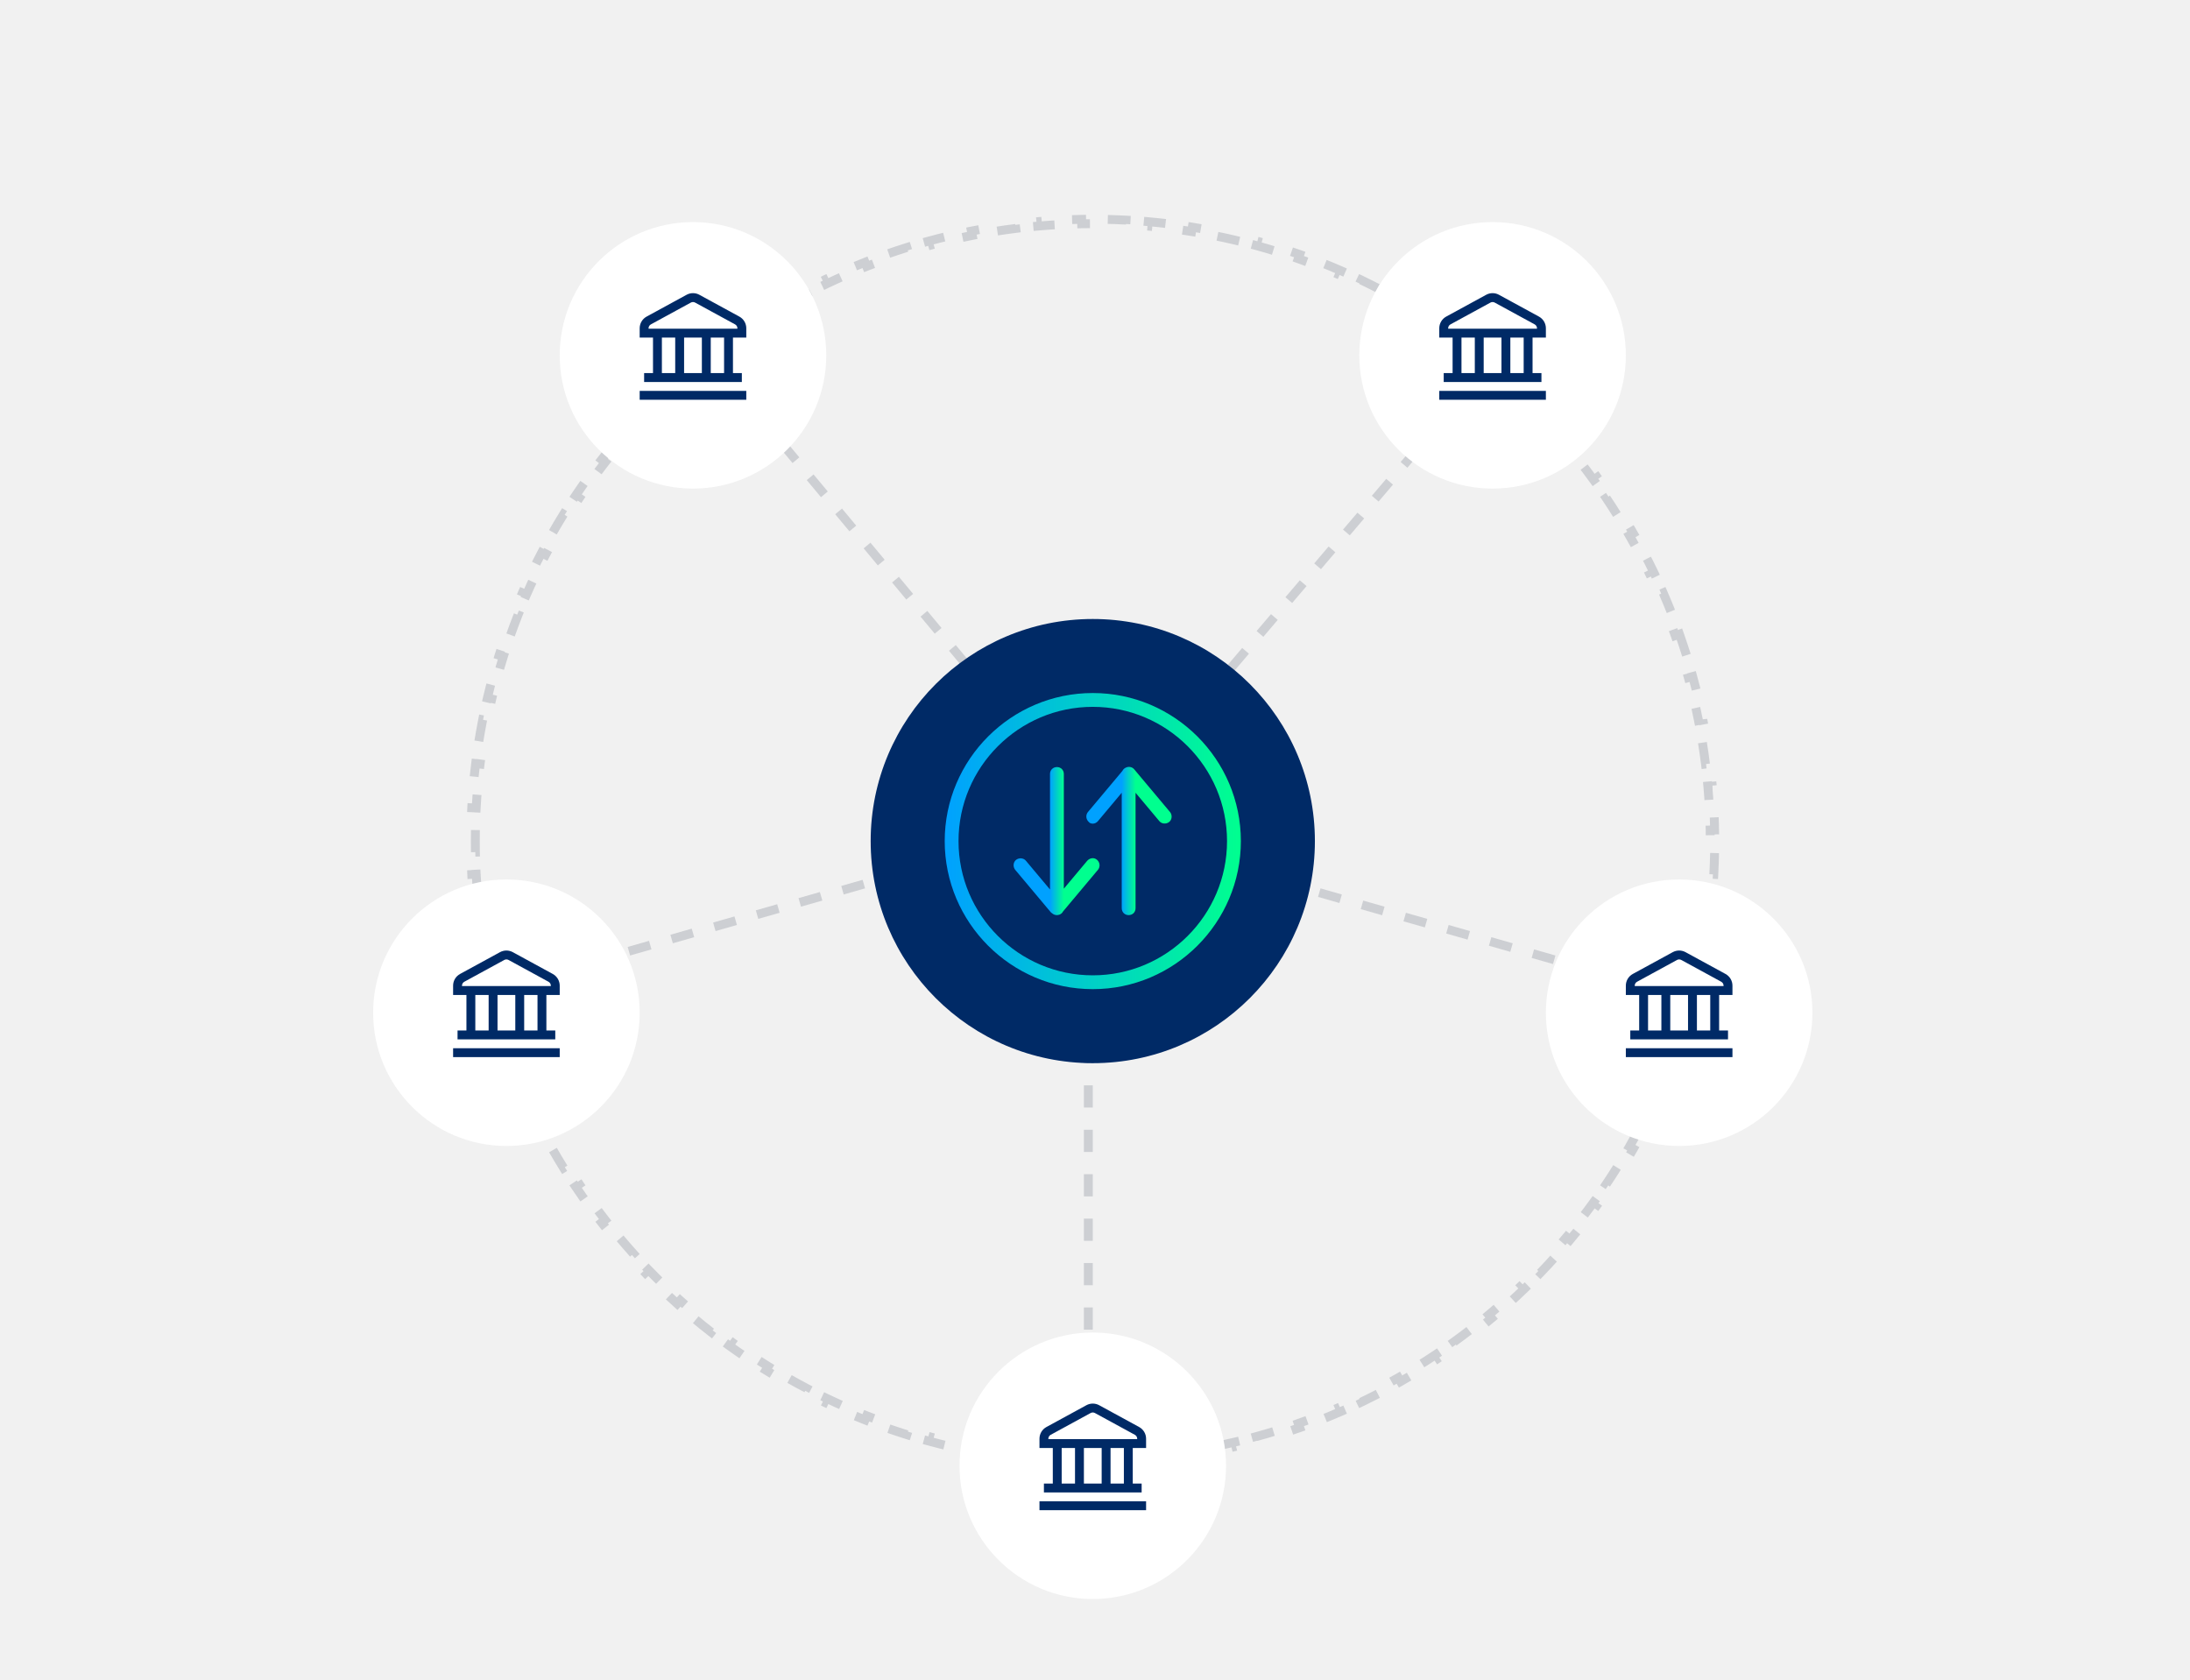 <svg xmlns="http://www.w3.org/2000/svg" width="769" height="590" viewBox="0 0 769 590" fill="none"><rect width="769" height="590" fill="#F1F1F1"></rect><path d="M589.712 222.694C590.575 225.142 591.396 227.61 592.174 230.097H592.175L590.687 230.562C591.455 233.018 592.18 235.492 592.862 237.984L594.365 237.572C595.05 240.073 595.691 242.591 596.288 245.126L594.771 245.483C595.362 247.99 595.908 250.513 596.41 253.053L597.94 252.75V252.749C598.443 255.292 598.902 257.85 599.315 260.424L597.776 260.672C598.185 263.21 598.549 265.763 598.868 268.329L600.414 268.137C600.734 270.708 601.01 273.293 601.239 275.891H601.24L599.687 276.028C599.913 278.593 600.096 281.17 600.232 283.759L601.788 283.677C601.924 286.259 602.016 288.852 602.062 291.457L600.503 291.484C600.526 292.777 600.537 294.072 600.537 295.369C600.537 296.667 600.526 297.962 600.503 299.255L602.062 299.281C602.016 301.886 601.924 304.48 601.788 307.062L600.232 306.979C600.096 309.569 599.913 312.147 599.687 314.711L601.24 314.848C601.011 317.446 600.734 320.03 600.414 322.602L598.868 322.41C598.549 324.977 598.185 327.529 597.776 330.067L599.315 330.314C598.902 332.888 598.443 335.446 597.94 337.988L596.41 337.686C595.908 340.225 595.362 342.748 594.771 345.255L596.288 345.611C595.691 348.147 595.05 350.665 594.365 353.166L592.862 352.755C592.18 355.247 591.455 357.721 590.687 360.177L592.174 360.642C591.396 363.128 590.575 365.596 589.712 368.044L588.242 367.525C587.382 369.963 586.479 372.381 585.535 374.778L586.986 375.351C586.033 377.772 585.036 380.171 584 382.549L582.571 381.927C581.539 384.294 580.466 386.64 579.353 388.963L580.757 389.637C579.632 391.984 578.466 394.308 577.261 396.608L575.881 395.885C574.682 398.173 573.443 400.437 572.165 402.676L573.519 403.448C572.23 405.707 570.901 407.94 569.535 410.147L568.21 409.328C566.851 411.524 565.453 413.693 564.019 415.836L565.313 416.702C563.867 418.863 562.382 420.998 560.861 423.104L559.598 422.191C558.086 424.284 556.538 426.349 554.954 428.385L556.185 429.342C554.588 431.394 552.957 433.417 551.29 435.409L550.094 434.408C548.437 436.388 546.746 438.338 545.021 440.257L546.181 441.299C544.443 443.232 542.672 445.134 540.867 447.004L539.746 445.922C537.954 447.779 536.129 449.603 534.272 451.396L535.354 452.517C533.485 454.321 531.583 456.093 529.649 457.83L528.607 456.671C526.689 458.396 524.739 460.087 522.759 461.743L523.76 462.939C521.767 464.606 519.744 466.238 517.692 467.834L516.735 466.604C514.7 468.187 512.635 469.735 510.542 471.247L511.454 472.511C509.348 474.032 507.214 475.516 505.053 476.963L504.187 475.668C502.044 477.102 499.874 478.5 497.679 479.859L498.498 481.185C496.291 482.551 494.057 483.879 491.799 485.168L491.026 483.814C488.787 485.092 486.523 486.331 484.235 487.53L484.959 488.91C482.659 490.116 480.335 491.281 477.987 492.406L477.314 491.002C474.991 492.115 472.645 493.189 470.277 494.221L470.899 495.649C468.522 496.686 466.122 497.682 463.701 498.636L463.129 497.185C460.732 498.128 458.314 499.032 455.876 499.892L456.395 501.361C453.947 502.225 451.479 503.045 448.992 503.823L448.527 502.336C446.072 503.104 443.598 503.829 441.105 504.512L441.517 506.015C439.016 506.699 436.498 507.34 433.962 507.938L433.605 506.421C431.099 507.011 428.575 507.557 426.036 508.06L426.339 509.59C423.797 510.093 421.238 510.551 418.665 510.965L418.418 509.426C415.88 509.834 413.327 510.198 410.761 510.518L410.952 512.063C408.381 512.383 405.796 512.66 403.198 512.89L403.062 511.336C400.497 511.563 397.92 511.745 395.331 511.882L395.412 513.438C392.83 513.574 390.237 513.665 387.632 513.711L387.605 512.152C386.313 512.175 385.018 512.187 383.72 512.187C382.422 512.187 381.127 512.175 379.835 512.152L379.808 513.711C377.203 513.665 374.609 513.574 372.027 513.438L372.109 511.882C369.52 511.745 366.943 511.563 364.379 511.336L364.241 512.889C361.643 512.659 359.058 512.383 356.487 512.063L356.68 510.518C354.113 510.198 351.56 509.834 349.022 509.426L348.774 510.965C346.201 510.551 343.643 510.093 341.101 509.59H341.102L341.404 508.06C338.865 507.557 336.341 507.011 333.834 506.421L333.477 507.938C330.941 507.341 328.423 506.699 325.923 506.015L326.335 504.512C323.843 503.829 321.369 503.104 318.913 502.336L318.447 503.823C315.96 503.045 313.493 502.225 311.045 501.361L311.564 499.892C309.127 499.031 306.708 498.129 304.311 497.185L303.738 498.636C301.317 497.682 298.918 496.686 296.54 495.649L297.163 494.221C294.795 493.189 292.449 492.115 290.126 491.002L289.452 492.406C287.105 491.281 284.78 490.116 282.48 488.91L283.204 487.53C280.916 486.331 278.653 485.092 276.414 483.814L275.641 485.168C273.382 483.879 271.148 482.55 268.94 481.184L269.762 479.859C267.566 478.5 265.396 477.102 263.254 475.668L262.386 476.963C260.225 475.516 258.091 474.032 255.985 472.511L256.898 471.247C254.806 469.735 252.741 468.187 250.705 466.604L249.747 467.834C247.695 466.238 245.672 464.606 243.68 462.938L244.681 461.743C242.701 460.087 240.752 458.396 238.833 456.671L237.789 457.831C235.856 456.094 233.955 454.321 232.085 452.517L233.168 451.396C231.311 449.604 229.486 447.779 227.694 445.922L226.572 447.004C224.767 445.134 222.996 443.232 221.258 441.299L222.418 440.257C220.693 438.338 219.003 436.388 217.347 434.408L216.149 435.409C214.483 433.417 212.851 431.394 211.255 429.342L212.485 428.385C210.902 426.349 209.353 424.284 207.842 422.191L206.578 423.104C205.057 420.998 203.572 418.864 202.125 416.702L203.421 415.836C201.987 413.693 200.59 411.524 199.23 409.328L197.904 410.147C196.538 407.94 195.21 405.707 193.921 403.448L195.275 402.676C193.998 400.437 192.759 398.173 191.56 395.885L190.179 396.608C188.973 394.308 187.807 391.984 186.682 389.637L188.088 388.964C186.975 386.641 185.901 384.295 184.869 381.927L183.439 382.549C182.403 380.171 181.407 377.771 180.453 375.35L181.905 374.778C180.961 372.381 180.058 369.963 179.198 367.525L177.728 368.044C176.864 365.596 176.043 363.128 175.265 360.642L176.754 360.177C175.986 357.721 175.259 355.247 174.577 352.755L173.074 353.166C172.39 350.665 171.747 348.147 171.15 345.611L172.669 345.255C172.079 342.748 171.532 340.225 171.029 337.686L169.499 337.987C168.996 335.445 168.538 332.887 168.124 330.314L169.664 330.067C169.256 327.529 168.892 324.977 168.572 322.41L167.025 322.602C166.706 320.03 166.429 317.445 166.199 314.847L167.754 314.711C167.527 312.147 167.345 309.57 167.208 306.98L165.651 307.062C165.515 304.48 165.423 301.886 165.377 299.281L166.937 299.255C166.925 298.609 166.917 297.962 166.911 297.314L166.902 295.369C166.902 294.072 166.914 292.777 166.937 291.484L165.377 291.457C165.423 288.852 165.515 286.259 165.651 283.677L167.208 283.759C167.345 281.17 167.526 278.593 167.753 276.028L166.199 275.891C166.429 273.293 166.706 270.708 167.025 268.137L168.572 268.329C168.892 265.763 169.256 263.21 169.664 260.672L168.124 260.424C168.468 258.282 168.844 256.151 169.25 254.03L169.499 252.751L171.029 253.054C171.532 250.514 172.079 247.99 172.669 245.483L171.15 245.126C171.747 242.591 172.389 240.073 173.073 237.572L174.577 237.984C175.259 235.492 175.986 233.018 176.754 230.562L175.265 230.097C176.031 227.645 176.84 225.213 177.69 222.8L177.728 222.694L179.198 223.214C180.058 220.776 180.961 218.357 181.905 215.96L180.453 215.389C181.407 212.967 182.403 210.568 183.439 208.189L184.869 208.812C185.901 206.445 186.975 204.098 188.088 201.775L186.682 201.102C187.807 198.754 188.973 196.43 190.179 194.13L191.56 194.854C192.759 192.566 193.998 190.302 195.275 188.063L193.921 187.29C195.21 185.031 196.539 182.797 197.905 180.59L199.23 181.411C200.59 179.216 201.987 177.046 203.421 174.903L202.125 174.035C203.514 171.96 204.939 169.91 206.396 167.886L206.578 167.635L207.842 168.548C209.353 166.455 210.902 164.39 212.485 162.354L211.255 161.396C212.851 159.344 214.483 157.322 216.15 155.329L217.347 156.33C219.003 154.351 220.693 152.401 222.418 150.482L221.258 149.439C222.989 147.514 224.753 145.62 226.551 143.757L226.572 143.734L227.694 144.817C229.486 142.961 231.311 141.136 233.168 139.344L232.085 138.222C233.955 136.417 235.857 134.645 237.79 132.907L238.833 134.067C240.752 132.343 242.701 130.652 244.681 128.996L243.68 127.8C245.672 126.133 247.695 124.501 249.747 122.904L250.705 124.135C252.741 122.551 254.806 121.003 256.898 119.491L255.985 118.228C258.091 116.706 260.225 115.221 262.386 113.774L263.254 115.07C265.396 113.636 267.566 112.239 269.762 110.88L268.94 109.555C271.148 108.188 273.382 106.859 275.641 105.57L276.414 106.925C278.653 105.647 280.916 104.408 283.204 103.209L282.48 101.828C284.781 100.622 287.105 99.456 289.452 98.331L290.126 99.737C292.449 98.624 294.795 97.551 297.163 96.519L296.54 95.089C298.918 94.052 301.318 93.056 303.739 92.103L304.311 93.555C306.708 92.611 309.126 91.708 311.563 90.848L311.045 89.377C313.493 88.513 315.96 87.692 318.447 86.914L318.913 88.403C321.369 87.635 323.843 86.909 326.335 86.227L325.923 84.723C328.423 84.038 330.941 83.397 333.477 82.8L333.834 84.318C336.341 83.728 338.864 83.181 341.403 82.679L341.101 81.148C343.643 80.645 346.201 80.187 348.774 79.773L349.022 81.314C351.56 80.905 354.113 80.541 356.68 80.222L356.487 78.675C359.058 78.355 361.643 78.078 364.241 77.849L364.379 79.403C366.943 79.177 369.52 78.994 372.109 78.857L372.027 77.301C374.609 77.165 377.203 77.072 379.808 77.026L379.835 78.586C381.127 78.563 382.422 78.552 383.72 78.552C385.018 78.552 386.313 78.563 387.605 78.586L387.632 77.026C390.237 77.072 392.83 77.165 395.412 77.301L395.33 78.857C397.919 78.994 400.497 79.176 403.062 79.402L403.197 77.849C405.796 78.078 408.381 78.355 410.952 78.675L410.761 80.222C413.327 80.541 415.88 80.905 418.418 81.314L418.665 79.773C421.238 80.187 423.796 80.646 426.338 81.148L426.036 82.679C428.575 83.181 431.099 83.728 433.605 84.318L433.962 82.8C436.498 83.397 439.016 84.039 441.517 84.724L441.105 86.227C443.598 86.909 446.072 87.635 448.527 88.403L448.992 86.914C451.479 87.692 453.947 88.513 456.395 89.377L455.876 90.848C458.314 91.708 460.732 92.611 463.129 93.555L463.7 92.103C466.121 93.056 468.521 94.052 470.899 95.089L470.277 96.519C472.645 97.551 474.991 98.624 477.313 99.737L477.987 98.331C480.335 99.456 482.659 100.622 484.959 101.828L484.235 103.209C486.523 104.408 488.787 105.647 491.026 106.925L491.799 105.57C494.057 106.859 496.291 108.187 498.498 109.554L497.679 110.88C499.874 112.239 502.044 113.636 504.187 115.07L505.053 113.774C507.214 115.221 509.348 116.706 511.454 118.228L510.542 119.491C512.635 121.003 514.7 122.551 516.735 124.135L517.692 122.904C519.744 124.5 521.767 126.132 523.76 127.799V127.8L522.759 128.996C524.738 130.652 526.689 132.343 528.607 134.067L529.649 132.907C531.583 134.645 533.485 136.417 535.354 138.222H535.355L534.272 139.344C536.129 141.136 537.954 142.961 539.746 144.817L540.867 143.734C542.672 145.604 544.444 147.505 546.182 149.438V149.439L545.021 150.482C546.746 152.401 548.438 154.35 550.094 156.33L551.289 155.329C552.956 157.322 554.588 159.344 556.185 161.396L554.954 162.354C556.538 164.39 558.086 166.455 559.598 168.548L560.861 167.635C562.382 169.74 563.867 171.874 565.313 174.035L564.019 174.903C565.453 177.046 566.851 179.216 568.21 181.411L569.534 180.59C570.901 182.797 572.229 185.031 573.519 187.29L572.165 188.063C573.443 190.302 574.682 192.566 575.881 194.854L577.261 194.13C578.466 196.43 579.632 198.754 580.757 201.102L579.353 201.775C580.466 204.098 581.539 206.445 582.571 208.812L584 208.189C585.036 210.567 586.033 212.967 586.986 215.388V215.389L585.535 215.96C586.479 218.357 587.382 220.775 588.242 223.213L589.712 222.694Z" stroke="#001129" stroke-opacity="0.15" stroke-width="3.12" stroke-dasharray="7.8 7.8"></path><line x1="528.413" y1="121.678" x2="384.907" y2="290.141" stroke="#001129" stroke-opacity="0.15" stroke-width="3.12" stroke-dasharray="7.8 7.8"></line><line x1="590.75" y1="349.903" x2="383.292" y2="290.629" stroke="#001129" stroke-opacity="0.15" stroke-width="3.12" stroke-dasharray="7.8 7.8"></line><line x1="382.16" y1="513.746" x2="382.16" y2="289.129" stroke="#001129" stroke-opacity="0.15" stroke-width="3.12" stroke-dasharray="7.8 7.8"></line><line x1="175.833" y1="346.903" x2="383.292" y2="287.63" stroke="#001129" stroke-opacity="0.15" stroke-width="3.12" stroke-dasharray="7.8 7.8"></line><line x1="244.533" y1="119.668" x2="384.918" y2="288.131" stroke="#001129" stroke-opacity="0.15" stroke-width="3.12" stroke-dasharray="7.8 7.8"></line><path d="M305.728 295.369C305.728 252.295 340.646 217.377 383.72 217.377C426.794 217.377 461.712 252.295 461.712 295.369C461.712 338.443 426.794 373.361 383.72 373.361C340.646 373.361 305.728 338.443 305.728 295.369Z" fill="#002A66"></path><path d="M383.72 347.364C412.375 347.364 435.715 324.024 435.715 295.37C435.715 266.715 412.375 243.375 383.72 243.375C355.065 243.375 331.726 266.715 331.726 295.37C331.726 324.024 355.065 347.364 383.72 347.364ZM383.72 248.228C409.717 248.228 430.862 269.372 430.862 295.37C430.862 321.367 409.717 342.511 383.72 342.511C357.723 342.511 336.578 321.367 336.578 295.37C336.578 269.372 357.723 248.228 383.72 248.228Z" fill="url(#paint0_linear_8908_7618)"></path><path d="M371.125 269.372C369.738 269.372 368.698 270.412 368.698 271.799V312.37L360.261 302.302C359.453 301.262 357.835 301.146 356.796 301.955C355.756 302.764 355.64 304.381 356.449 305.421L369.044 320.442C369.222 320.591 369.401 320.724 369.58 320.84C369.951 321.138 370.419 321.323 370.945 321.357C371.004 321.362 371.064 321.366 371.123 321.366L371.125 321.365V321.366C371.126 321.366 371.127 321.365 371.129 321.365C371.185 321.365 371.241 321.362 371.298 321.357C372.198 321.3 372.932 320.8 373.298 320.054L385.566 305.421C386.375 304.381 386.259 302.879 385.219 301.955C384.18 301.031 382.677 301.262 381.753 302.302L373.552 312.09V271.799C373.552 270.412 372.511 269.372 371.125 269.372Z" fill="url(#paint1_linear_8908_7618)"></path><path d="M398.278 270.181C397.582 269.311 396.362 269.096 395.407 269.536C394.832 269.754 394.378 270.178 394.121 270.729L381.987 285.201C381.179 286.241 381.294 287.744 382.334 288.668C382.565 289.014 383.142 289.245 383.72 289.245C384.413 289.245 385.106 288.899 385.568 288.321L393.888 278.392V318.94C393.888 320.327 394.927 321.367 396.313 321.367C397.7 321.367 398.74 320.327 398.74 318.94V278.391L407.06 288.321C407.868 289.361 409.487 289.477 410.526 288.668C411.566 287.859 411.682 286.241 410.873 285.201L398.278 270.181Z" fill="url(#paint2_linear_8908_7618)"></path><path d="M336.925 514.746C336.925 488.902 357.876 467.951 383.72 467.951C409.564 467.951 430.515 488.902 430.515 514.746C430.515 540.591 409.564 561.541 383.72 561.541C357.876 561.541 336.925 540.591 336.925 514.746Z" fill="white"></path><g clip-path="url(#clip0_8908_7618)"><path d="M365.002 527.224H402.438V530.344H365.002V527.224ZM402.438 505.244V508.506H397.759V520.985H400.878V524.104H366.562V520.985H369.682V508.506H365.002V505.244C365.002 504.404 365.228 503.579 365.657 502.856C366.086 502.133 366.702 501.538 367.44 501.136L381.479 493.479C382.166 493.102 382.937 492.905 383.72 492.905C384.504 492.905 385.275 493.102 385.962 493.479L400 501.136C400.738 501.538 401.354 502.133 401.783 502.856C402.212 503.579 402.438 504.404 402.438 505.244ZM372.801 520.985H377.481V508.506H372.801V520.985ZM380.601 508.506V520.985H386.84V508.506H380.601ZM394.639 508.506H389.96V520.985H394.639V508.506ZM399.319 505.244C399.319 504.964 399.243 504.689 399.1 504.448C398.957 504.207 398.752 504.009 398.506 503.875L384.467 496.218C384.238 496.093 383.981 496.027 383.72 496.027C383.459 496.027 383.202 496.093 382.973 496.218L368.935 503.875C368.689 504.009 368.483 504.207 368.34 504.448C368.197 504.689 368.122 504.964 368.122 505.244V505.386H399.319V505.244Z" fill="#002A66"></path></g><path d="M477.31 124.787C477.31 98.943 498.261 77.992 524.105 77.992C549.95 77.992 570.901 98.943 570.901 124.787C570.901 150.632 549.95 171.582 524.105 171.582C498.261 171.582 477.31 150.632 477.31 124.787Z" fill="white"></path><g clip-path="url(#clip1_8908_7618)"><path d="M505.387 137.265H542.824V140.385H505.387V137.265ZM542.824 115.285V118.547H538.144V131.026H541.264V134.145H506.947V131.026H510.067V118.547H505.387V115.285C505.387 114.445 505.614 113.62 506.043 112.897C506.472 112.174 507.088 111.58 507.825 111.177L521.864 103.52C522.551 103.143 523.322 102.946 524.106 102.946C524.889 102.946 525.66 103.143 526.347 103.52L540.386 111.177C541.124 111.58 541.739 112.174 542.168 112.897C542.597 113.62 542.824 114.445 542.824 115.285ZM513.187 131.026H517.866V118.547H513.187V131.026ZM520.986 118.547V131.026H527.225V118.547H520.986ZM535.024 118.547H530.345V131.026H535.024V118.547ZM539.704 115.285C539.704 115.005 539.628 114.73 539.485 114.489C539.342 114.248 539.137 114.05 538.891 113.916L524.853 106.259C524.623 106.134 524.367 106.068 524.106 106.068C523.844 106.068 523.588 106.134 523.358 106.259L509.32 113.916C509.074 114.05 508.869 114.248 508.726 114.489C508.583 114.73 508.507 115.005 508.507 115.285V115.427H539.704V115.285Z" fill="#002A66"></path></g><path d="M131.026 355.643C131.026 329.799 151.977 308.848 177.821 308.848C203.666 308.848 224.617 329.799 224.617 355.643C224.617 381.487 203.666 402.438 177.821 402.438C151.977 402.438 131.026 381.487 131.026 355.643Z" fill="white"></path><g clip-path="url(#clip2_8908_7618)"><path d="M159.104 368.121H196.54V371.24H159.104V368.121ZM196.54 346.141V349.403H191.86V361.881H194.98V365.001H160.663V361.881H163.783V349.403H159.104V346.141C159.103 345.3 159.33 344.475 159.759 343.752C160.188 343.029 160.804 342.435 161.542 342.032L175.58 334.375C176.267 333.999 177.038 333.802 177.822 333.802C178.605 333.802 179.376 333.999 180.063 334.375L194.102 342.032C194.84 342.435 195.455 343.029 195.884 343.752C196.313 344.475 196.54 345.3 196.54 346.141ZM166.903 361.881H171.582V349.403H166.903V361.881ZM174.702 349.403V361.881H180.941V349.403H174.702ZM188.74 349.403H184.061V361.881H188.74V349.403ZM193.42 346.141C193.42 345.861 193.345 345.586 193.202 345.345C193.059 345.104 192.853 344.906 192.607 344.771L178.569 337.114C178.34 336.989 178.083 336.924 177.822 336.924C177.56 336.924 177.304 336.989 177.074 337.114L163.036 344.771C162.79 344.906 162.585 345.104 162.442 345.345C162.299 345.586 162.223 345.861 162.223 346.141V346.283H193.42V346.141Z" fill="#002A66"></path></g><path d="M196.54 124.787C196.54 98.943 217.49 77.992 243.335 77.992C269.179 77.992 290.13 98.943 290.13 124.787C290.13 150.632 269.179 171.582 243.335 171.582C217.49 171.582 196.54 150.632 196.54 124.787Z" fill="white"></path><g clip-path="url(#clip3_8908_7618)"><path d="M224.617 137.265H262.053V140.385H224.617V137.265ZM262.053 115.285V118.547H257.373V131.026H260.493V134.145H226.177V131.026H229.296V118.547H224.617V115.285C224.617 114.445 224.843 113.62 225.272 112.897C225.701 112.174 226.317 111.58 227.055 111.177L241.093 103.52C241.78 103.143 242.551 102.946 243.335 102.946C244.118 102.946 244.889 103.143 245.576 103.52L259.615 111.177C260.353 111.58 260.969 112.174 261.398 112.897C261.827 113.62 262.053 114.445 262.053 115.285ZM232.416 131.026H237.095V118.547H232.416V131.026ZM240.215 118.547V131.026H246.454V118.547H240.215ZM254.254 118.547H249.574V131.026H254.254V118.547ZM258.933 115.285C258.933 115.005 258.858 114.73 258.715 114.489C258.572 114.248 258.366 114.05 258.12 113.916L244.082 106.259C243.853 106.134 243.596 106.068 243.335 106.068C243.074 106.068 242.817 106.134 242.588 106.259L228.549 113.916C228.303 114.05 228.098 114.248 227.955 114.489C227.812 114.73 227.736 115.005 227.736 115.285V115.427H258.933V115.285Z" fill="#002A66"></path></g><path d="M542.823 355.643C542.823 329.799 563.774 308.848 589.619 308.848C615.463 308.848 636.414 329.799 636.414 355.643C636.414 381.487 615.463 402.438 589.619 402.438C563.774 402.438 542.823 381.487 542.823 355.643Z" fill="white"></path><g clip-path="url(#clip4_8908_7618)"><path d="M570.901 368.121H608.337V371.24H570.901V368.121ZM608.337 346.141V349.403H603.657V361.881H606.777V365.001H572.46V361.881H575.58V349.403H570.901V346.141C570.9 345.3 571.127 344.475 571.556 343.752C571.985 343.029 572.601 342.435 573.339 342.032L587.377 334.375C588.064 333.999 588.835 333.802 589.619 333.802C590.402 333.802 591.173 333.999 591.86 334.375L605.899 342.032C606.637 342.435 607.253 343.029 607.682 343.752C608.111 344.475 608.337 345.3 608.337 346.141ZM578.7 361.881H583.379V349.403H578.7V361.881ZM586.499 349.403V361.881H592.738V349.403H586.499ZM600.538 349.403H595.858V361.881H600.538V349.403ZM605.217 346.141C605.217 345.861 605.142 345.586 604.999 345.345C604.856 345.104 604.65 344.906 604.404 344.771L590.366 337.114C590.137 336.989 589.88 336.924 589.619 336.924C589.358 336.924 589.101 336.989 588.872 337.114L574.833 344.771C574.587 344.906 574.382 345.104 574.239 345.345C574.096 345.586 574.02 345.861 574.02 346.141V346.283H605.217V346.141Z" fill="#002A66"></path></g><defs><linearGradient id="paint0_linear_8908_7618" x1="435.715" y1="243.375" x2="331.726" y2="243.375" gradientUnits="userSpaceOnUse"><stop stop-color="#00FF8F"></stop><stop offset="1" stop-color="#00A1FF"></stop></linearGradient><linearGradient id="paint1_linear_8908_7618" x1="373.551" y1="269.372" x2="368.698" y2="269.372" gradientUnits="userSpaceOnUse"><stop stop-color="#00FF8F"></stop><stop offset="1" stop-color="#00A1FF"></stop></linearGradient><linearGradient id="paint2_linear_8908_7618" x1="398.735" y1="269.369" x2="393.882" y2="269.369" gradientUnits="userSpaceOnUse"><stop stop-color="#00FF8F"></stop><stop offset="1" stop-color="#00A1FF"></stop></linearGradient><clipPath id="clip0_8908_7618"><rect width="37.436" height="37.436" fill="white" transform="translate(365.002 492.909)"></rect></clipPath><clipPath id="clip1_8908_7618"><rect width="37.436" height="37.436" fill="white" transform="translate(505.387 102.949)"></rect></clipPath><clipPath id="clip2_8908_7618"><rect width="37.436" height="37.436" fill="white" transform="translate(159.104 333.806)"></rect></clipPath><clipPath id="clip3_8908_7618"><rect width="37.436" height="37.436" fill="white" transform="translate(224.617 102.949)"></rect></clipPath><clipPath id="clip4_8908_7618"><rect width="37.436" height="37.436" fill="white" transform="translate(570.901 333.806)"></rect></clipPath></defs></svg>